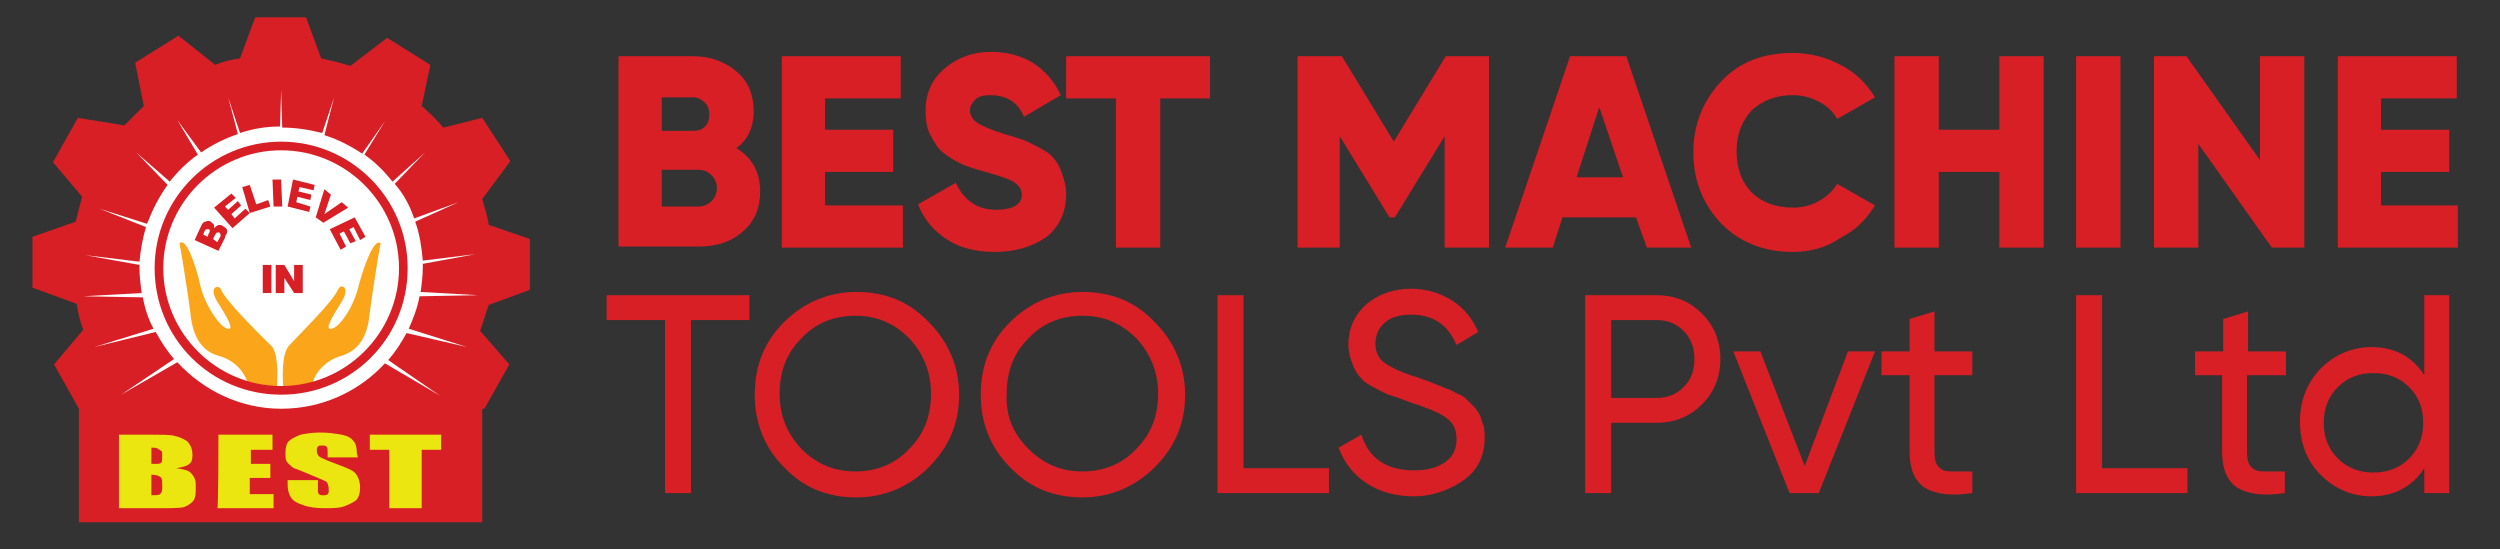 <?xml version="1.0" encoding="utf-8"?>
<!-- Generator: Adobe Illustrator 23.0.5, SVG Export Plug-In . SVG Version: 6.00 Build 0)  -->
<svg version="1.1" id="Layer_1" xmlns="http://www.w3.org/2000/svg" xmlns:xlink="http://www.w3.org/1999/xlink" x="0px" y="0px"
	 width="231.2px" height="50.8px" viewBox="0 0 231.2 50.8" style="enable-background:new 0 0 231.2 50.8;" xml:space="preserve">
<rect x="0" y="0" width="231.2" height="50.8" fill="#333333" stroke="none"/>
<style type="text/css">
	.st0{fill:#D91F26;}
	.st1{fill:#FFFFFF;}
	.st2{fill:#FAA51A;}
	.st3{fill:#EBE610;}
</style>
<g>
	<path class="st0" d="M44.4,30.6l2.7,3.1l-2.3,4.1h-0.2v10.5H7.3V37.8L5,33.7l2.7-3.2c-0.3-0.8-0.5-1.6-0.6-2.4L3,26.6v-4.7l4-1.4
		c0.2-0.8,0.4-1.6,0.6-2.3L4.9,15l2.3-4.1l4.3,0.7c0.6-0.6,1.2-1.2,1.8-1.8l-0.8-4l4-2.5L19.9,6c0.7-0.3,1.5-0.5,2.3-0.6l1.4-3.8
		h4.7l1.4,3.8c0.9,0.2,1.8,0.4,2.7,0.7l3.4-2.6l4,2.5L39,9.8c0.7,0.6,1.4,1.3,2,2l3.6-0.9l2.6,4l-2.6,3.5c0.2,0.8,0.5,1.6,0.6,2.4
		l3.8,1.3v4.7l-3.8,1.4C44.9,29,44.7,29.8,44.4,30.6z"/>
	<g>
		<g>
			<g>
				<polygon class="st1" points="26.5,21 26.4,21 26.2,13.9 				"/>
				<polygon class="st1" points="25.8,13.9 25.6,21 25.5,21 				"/>
			</g>
		</g>
	</g>
	<g>
		<g>
			<g>
				<polygon class="st1" points="25.8,13.9 25.6,21 25.5,21 				"/>
				<polygon class="st1" points="26.5,21 26.4,21 26.2,13.9 				"/>
			</g>
		</g>
	</g>
	<g>
		<g>
			<polygon class="st1" points="25.8,13.9 25.6,21 25.5,21 			"/>
		</g>
	</g>
	<g>
		<g>
			<path class="st1" d="M43.2,32.1l-5.4-1.7c0.4-0.9,0.8-1.9,1-3l5.4-0.1L38.9,27c0.1-0.7,0.2-1.5,0.2-2.3c0-0.1,0-0.2,0-0.3
				l4.9-0.9l-4.9,0.6c-0.1-1.2-0.3-2.5-0.7-3.6l4-1.8l-4.1,1.5c-0.4-1.2-1-2.3-1.8-3.2l2.8-2.9l-3,2.7c-0.8-1-1.6-1.8-2.6-2.5
				l1.9-3.1l-2.1,3c-1.1-0.7-2.2-1.3-3.5-1.7L30.9,9l-1.1,3.3c-1.2-0.3-2.4-0.5-3.7-0.5L26,8.3v0.9V8.3l-0.1,3.4
				c-1.3,0-2.5,0.2-3.7,0.6L21.1,9l0.9,3.4c-1.2,0.4-2.4,1-3.4,1.7l-2.2-3l1.9,3.2c-1,0.7-1.9,1.6-2.6,2.5l-3.1-2.7l2.9,3
				c-0.8,1.1-1.4,2.3-1.9,3.6l-4.4-1.4l4.3,1.7c-0.3,1-0.5,2.1-0.6,3.2l-5-0.6l5,0.9c0,0.1,0,0.2,0,0.3c0,0.8,0.1,1.5,0.2,2.3
				l-5.4,0.3l5.5,0.1c0.2,1,0.5,2,1,2.9l-5.5,1.7l5.7-1.4c0.5,0.9,1,1.7,1.7,2.5l-4.9,3.3l5.2-3c2.4,2.6,5.8,4.3,9.6,4.3
				s7.2-1.6,9.6-4.2l5.1,3l-4.8-3.3c0.7-0.8,1.2-1.6,1.7-2.5L43.2,32.1z"/>
		</g>
	</g>
	<path class="st2" d="M35.2,22.5c-0.2,0.9-0.9,5.5-1,6.4s-0.3,3.3-2.6,4c-1.5,0.4-2.5,1.6-2.7,2.6c-0.9,0.3-1.8,0.4-2.7,0.4
		c-0.1-1.3-0.1-3.2,0.5-3.9c0.9-1,4.2-4.2,4.6-5.3c0.3-0.5,1.1-0.1,0.3,1.2c-0.8,1.3-1.7,2.7-0.9,2.5c0.8-0.2,2.1-2.2,2.5-4.1
		C33.7,24.5,34.6,22,35.2,22.5z"/>
	<path class="st2" d="M25.1,32c0.6,0.6,0.6,2.5,0.5,3.9c-1.1-0.1-2.1-0.3-2.7-0.5c-0.3-1-1.2-2.1-2.7-2.5c-2.2-0.6-2.5-3-2.6-4
		c-0.1-0.9-0.8-5.5-1-6.4c0.6-0.6,1.5,2,1.9,3.8s1.7,3.8,2.5,4.1c0.8,0.2-0.1-1.2-0.9-2.5s0-1.6,0.3-1.2C20.8,27.8,24.1,31,25.1,32z
		"/>
	<g>
		<path class="st0" d="M26,36.5c-6.5,0-11.7-5.2-11.7-11.7S19.6,13.1,26,13.1s11.7,5.2,11.7,11.7S32.5,36.5,26,36.5z M26,13.9
			c-6,0-10.9,4.9-10.9,10.9S20,35.7,26,35.7s10.9-4.9,10.9-10.9S32,13.9,26,13.9z"/>
	</g>
	<g>
		<path class="st0" d="M18,22.2l0.6-1.3c0.1-0.2,0.2-0.4,0.4-0.4c0.2-0.1,0.3-0.1,0.5,0c0.1,0.1,0.2,0.2,0.3,0.3c0,0.1,0,0.2,0,0.3
			c0.1-0.1,0.2-0.2,0.4-0.3c0.1,0,0.3,0,0.4,0.1s0.2,0.1,0.3,0.2c0.1,0.1,0.1,0.2,0.1,0.3c0,0.1,0,0.2-0.1,0.3
			c-0.1,0.2-0.1,0.3-0.1,0.3l-0.6,1.2L18,22.2z M19.2,21.9l0.1-0.3c0.1-0.1,0.1-0.2,0.1-0.3c0-0.1-0.1-0.1-0.1-0.1
			c-0.1,0-0.1,0-0.2,0s-0.1,0.1-0.2,0.2l-0.1,0.3L19.2,21.9z M20.1,22.4l0.2-0.4c0.1-0.1,0.1-0.2,0.1-0.3c0-0.1-0.1-0.1-0.1-0.2
			c-0.1,0-0.1,0-0.2,0s-0.1,0.1-0.2,0.2l-0.2,0.4L20.1,22.4z"/>
		<path class="st0" d="M19.8,19.2l1.6-1.3l0.4,0.4l-1,0.8l0.3,0.3l0.9-0.8l0.3,0.4l-0.9,0.8l0.3,0.4l1-0.9l0.4,0.4l-1.6,1.4
			L19.8,19.2z"/>
		<path class="st0" d="M22.4,17.3l0.7-0.2l0.6,1.8l1.1-0.4l0.2,0.6l-1.9,0.6L22.4,17.3z"/>
		<path class="st0" d="M25.2,16.6H26l0.1,2.5h-0.8L25.2,16.6z"/>
		<path class="st0" d="M27.1,16.6l2,0.5L29,17.6l-1.3-0.3l-0.1,0.4l1.2,0.3l-0.1,0.5l-1.2-0.3l-0.1,0.5l1.3,0.4l-0.1,0.5l-2-0.5
			L27.1,16.6z"/>
		<path class="st0" d="M30,17.5l0.6,0.5L30,19.8l1.6-1.1l0.6,0.5l-2.3,1.4l-0.7-0.5L30,17.5z"/>
		<path class="st0" d="M32.8,20.1l1,1.8l-0.5,0.3L32.7,21l-0.4,0.2l0.6,1.1l-0.5,0.2l-0.6-1.1l-0.4,0.2l0.6,1.2l-0.5,0.3l-1-1.9
			L32.8,20.1z"/>
	</g>
	<g>
		<rect x="24.3" y="24.5" class="st0" width="0.8" height="2.6"/>
		<polygon class="st0" points="27.2,24.5 27.2,26 26.3,24.5 25.5,24.5 25.5,27.1 26.3,27.1 26.3,25.7 27.2,27.1 28,27.1 28,24.5 		
			"/>
	</g>
	<g>
		<path class="st3" d="M11,40.2h3c0.9,0,1.7,0,2.1,0.1c0.5,0.1,0.9,0.3,1.2,0.5c0.3,0.3,0.5,0.7,0.5,1.3c0,0.4-0.1,0.7-0.3,0.8
			c-0.2,0.2-0.6,0.3-1.2,0.4c0.7,0.1,1.2,0.2,1.4,0.5c0.2,0.2,0.4,0.5,0.4,1v0.6c0,0.5-0.1,0.8-0.3,1c-0.2,0.2-0.5,0.4-0.8,0.5
			C16.6,47,15.8,47,14.6,47H11V40.2L11,40.2z M14,41.4v1.5c0.1,0,0.2,0,0.3,0c0.3,0,0.5,0,0.6-0.1s0.1-0.3,0.1-0.7
			c0-0.2,0-0.4-0.1-0.4c-0.1-0.1-0.2-0.1-0.3-0.2C14.5,41.4,14.3,41.4,14,41.4z M14,43.9v1.9c0.4,0,0.7,0,0.8-0.1s0.2-0.2,0.2-0.5
			v-0.6c0-0.3-0.1-0.5-0.2-0.5C14.7,44,14.4,43.9,14,43.9z"/>
		<path class="st3" d="M20.2,40.2h5v1.4h-2v1.3H25v1.3h-1.9v1.5h2.2V47h-5.2C20.2,47,20.2,40.2,20.2,40.2z"/>
		<path class="st3" d="M33.1,42.3h-2.8v-0.5c0-0.2,0-0.4-0.1-0.5s-0.2-0.1-0.4-0.1c-0.2,0-0.3,0-0.4,0.1s-0.1,0.2-0.1,0.4
			s0.1,0.4,0.2,0.5s0.4,0.2,0.8,0.4c1.3,0.5,2.2,0.8,2.5,1.1s0.5,0.8,0.5,1.4c0,0.5-0.1,0.8-0.3,1.1c-0.2,0.2-0.6,0.4-1.1,0.6
			C31.4,47,30.7,47,30,47c-0.8,0-1.5-0.1-2-0.3c-0.6-0.2-0.9-0.4-1.1-0.7s-0.3-0.7-0.3-1.2v-0.4h2.8v0.8c0,0.3,0,0.4,0.1,0.5
			s0.2,0.1,0.4,0.1s0.3,0,0.4-0.1s0.1-0.2,0.1-0.4c0-0.4-0.1-0.7-0.3-0.8c-0.2-0.1-0.7-0.3-1.4-0.6s-1.2-0.5-1.5-0.6
			c-0.2-0.1-0.4-0.3-0.6-0.5s-0.2-0.5-0.2-0.9c0-0.5,0.1-0.9,0.3-1.1s0.6-0.4,1.1-0.6c0.5-0.1,1.1-0.2,1.8-0.2c0.8,0,1.4,0.1,2,0.2
			c0.5,0.1,0.9,0.3,1.1,0.6c0.2,0.2,0.3,0.6,0.3,1.1L33.1,42.3L33.1,42.3z"/>
		<path class="st3" d="M40.8,40.2v1.4H39V47h-3v-5.4h-1.8v-1.4C34.2,40.2,40.8,40.2,40.8,40.2z"/>
	</g>
</g>
<g>
	<g>
		<path class="st0" d="M68.1,13.7c1.5,0.9,2.2,2.3,2.2,4c0,1.5-0.5,2.8-1.6,3.7c-1.1,1-2.5,1.4-4.1,1.4h-7.4V5.2h6.9
			c1.6,0,2.9,0.5,4,1.4c1.1,0.9,1.6,2.2,1.6,3.7C69.7,11.7,69.2,12.9,68.1,13.7z M64.1,9h-2.9v3.1h2.9c0.5,0,0.8-0.1,1.1-0.4
			c0.3-0.3,0.4-0.7,0.4-1.1s-0.1-0.8-0.4-1.1C64.9,9.2,64.5,9,64.1,9z M64.6,19.1c0.5,0,0.9-0.2,1.2-0.5c0.3-0.3,0.5-0.7,0.5-1.2
			s-0.2-0.9-0.5-1.2c-0.3-0.3-0.7-0.5-1.2-0.5h-3.4v3.4H64.6z"/>
		<path class="st0" d="M76.4,19h7.1v3.9H72.3V5.2h11v3.9h-7v2.9h6.3v3.9h-6.3V19z"/>
		<path class="st0" d="M92,23.3c-1.8,0-3.3-0.4-4.5-1.2c-1.2-0.8-2.1-1.9-2.6-3.2l3.5-2c0.7,1.6,2,2.5,3.7,2.5
			c1.6,0,2.4-0.5,2.4-1.4c0-0.5-0.3-0.9-0.8-1.2c-0.5-0.3-1.5-0.6-2.9-1c-0.7-0.2-1.4-0.4-2-0.7c-0.6-0.3-1.1-0.6-1.6-1
			S86.3,13,86,12.4s-0.4-1.3-0.4-2.2c0-1.6,0.6-2.9,1.8-3.9s2.6-1.5,4.2-1.5c1.5,0,2.7,0.3,3.9,1c1.1,0.7,2,1.7,2.6,3l-3.4,2
			c-0.3-0.7-0.7-1.2-1.2-1.5C93,9,92.4,8.8,91.6,8.8c-0.6,0-1.1,0.1-1.4,0.4s-0.5,0.6-0.5,1c0,0.4,0.2,0.8,0.6,1.1
			c0.4,0.3,1.3,0.7,2.6,1.1c0.7,0.2,1.3,0.4,1.6,0.5c0.4,0.1,0.9,0.4,1.5,0.7c0.6,0.3,1.1,0.6,1.4,1c0.3,0.3,0.6,0.8,0.8,1.4
			c0.2,0.6,0.4,1.2,0.4,1.9c0,1.7-0.6,3-1.8,4C95.5,22.8,93.9,23.3,92,23.3z"/>
		<path class="st0" d="M111.9,5.2v3.9h-4.6v13.8h-4.1V9.1h-4.6V5.2H111.9z"/>
		<path class="st0" d="M137.7,5.2v17.7h-4.1V12.6l-4.6,7.5h-0.5l-4.6-7.5v10.3H120V5.2h4.1l4.8,7.9l4.8-7.9H137.7z"/>
		<path class="st0" d="M152.3,22.9l-1-2.8h-6.8l-0.9,2.8h-4.4l6-17.7h5.2l6,17.7H152.3z M145.8,16.4h4.3l-2.2-6.5L145.8,16.4z"/>
		<path class="st0" d="M165.8,23.3c-2.7,0-4.9-0.9-6.6-2.6c-1.7-1.8-2.6-4-2.6-6.6s0.9-4.8,2.6-6.6c1.7-1.8,3.9-2.6,6.6-2.6
			c1.6,0,3.1,0.4,4.4,1.1c1.4,0.7,2.4,1.7,3.2,3l-3.5,2c-0.4-0.7-0.9-1.2-1.7-1.6s-1.5-0.6-2.4-0.6c-1.6,0-2.8,0.5-3.8,1.4
			c-0.9,1-1.4,2.2-1.4,3.8s0.5,2.9,1.4,3.8s2.2,1.4,3.8,1.4c0.9,0,1.7-0.2,2.4-0.6c0.7-0.4,1.3-0.9,1.7-1.6l3.5,2
			c-0.8,1.3-1.8,2.3-3.2,3C168.9,22.9,167.4,23.3,165.8,23.3z"/>
		<path class="st0" d="M184.9,5.2h4.1v17.7h-4.1v-7h-5.6v7h-4.1V5.2h4.1V12h5.6V5.2z"/>
		<path class="st0" d="M192,5.2h4.1v17.7H192V5.2z"/>
		<path class="st0" d="M209,5.2h4.1v17.7h-3l-6.8-9.6v9.6h-4.1V5.2h3l6.8,9.6V5.2z"/>
		<path class="st0" d="M220.2,19h7.1v3.9h-11.1V5.2h11v3.9h-7v2.9h6.3v3.9h-6.3V19z"/>
	</g>
	<g>
		<path class="st0" d="M69.3,27.3v2.3h-5.4v16h-2.4v-16h-5.4v-2.3H69.3z"/>
		<path class="st0" d="M85.9,43.2c-1.8,1.8-4.1,2.8-6.7,2.8c-2.7,0-4.9-0.9-6.7-2.8c-1.8-1.8-2.7-4.1-2.7-6.7c0-2.7,0.9-4.9,2.7-6.7
			s4.1-2.8,6.7-2.8c2.7,0,4.9,0.9,6.7,2.8c1.8,1.8,2.8,4.1,2.8,6.7C88.7,39.1,87.8,41.3,85.9,43.2z M74.1,41.5c1.4,1.4,3,2.1,5,2.1
			c2,0,3.7-0.7,5-2.1c1.4-1.4,2-3.1,2-5.1c0-2-0.7-3.7-2-5.1c-1.4-1.4-3-2.1-5-2.1c-2,0-3.7,0.7-5,2.1c-1.4,1.4-2,3.1-2,5.1
			C72.1,38.5,72.8,40.1,74.1,41.5z"/>
		<path class="st0" d="M106.8,43.2c-1.8,1.8-4.1,2.8-6.7,2.8c-2.7,0-4.9-0.9-6.7-2.8c-1.8-1.8-2.7-4.1-2.7-6.7
			c0-2.7,0.9-4.9,2.7-6.7s4.1-2.8,6.7-2.8c2.7,0,4.9,0.9,6.7,2.8c1.8,1.8,2.8,4.1,2.8,6.7C109.6,39.1,108.7,41.3,106.8,43.2z
			 M95.1,41.5c1.4,1.4,3,2.1,5,2.1c2,0,3.7-0.7,5-2.1c1.4-1.4,2-3.1,2-5.1c0-2-0.7-3.7-2-5.1c-1.4-1.4-3-2.1-5-2.1
			c-2,0-3.7,0.7-5,2.1c-1.4,1.4-2,3.1-2,5.1C93,38.5,93.7,40.1,95.1,41.5z"/>
		<path class="st0" d="M115,43.3h7.9v2.3h-10.3V27.3h2.4V43.3z"/>
		<path class="st0" d="M130.8,45.9c-1.7,0-3.2-0.4-4.4-1.2s-2.1-1.9-2.6-3.3l2.1-1.2c0.7,2.2,2.3,3.3,4.9,3.3c1.3,0,2.2-0.3,2.9-0.8
			s1-1.2,1-2.1c0-0.9-0.3-1.5-1-2s-1.8-0.9-3.3-1.4c-0.8-0.3-1.3-0.5-1.7-0.6c-0.4-0.1-0.9-0.4-1.5-0.7c-0.6-0.3-1.1-0.6-1.3-0.9
			c-0.3-0.3-0.6-0.7-0.8-1.3c-0.2-0.5-0.4-1.1-0.4-1.8c0-1.6,0.6-2.8,1.7-3.8c1.1-0.9,2.5-1.4,4.1-1.4c1.4,0,2.7,0.4,3.8,1.1
			c1.1,0.7,1.9,1.7,2.4,2.9l-2,1.2c-0.8-1.9-2.2-2.8-4.2-2.8c-1,0-1.8,0.2-2.4,0.7c-0.6,0.5-0.9,1.2-0.9,2c0,0.8,0.3,1.4,0.9,1.8
			c0.6,0.4,1.6,0.9,3,1.3c0.5,0.2,0.9,0.3,1.1,0.4c0.2,0.1,0.5,0.2,1,0.4c0.4,0.2,0.8,0.3,1,0.4c0.2,0.1,0.5,0.3,0.8,0.4
			s0.6,0.4,0.8,0.6c0.2,0.2,0.4,0.4,0.6,0.6c0.2,0.3,0.4,0.5,0.5,0.8c0.1,0.3,0.2,0.6,0.3,0.9c0.1,0.3,0.1,0.7,0.1,1.1
			c0,1.6-0.6,2.9-1.8,3.8S132.6,45.9,130.8,45.9z"/>
		<path class="st0" d="M153.2,27.3c1.7,0,3.1,0.6,4.2,1.7c1.1,1.1,1.7,2.5,1.7,4.2c0,1.7-0.6,3.1-1.7,4.2c-1.1,1.1-2.5,1.7-4.2,1.7
			h-4.2v6.5h-2.4V27.3H153.2z M153.2,36.8c1,0,1.8-0.3,2.5-1c0.7-0.7,1-1.5,1-2.6c0-1-0.3-1.9-1-2.6c-0.7-0.7-1.5-1-2.5-1h-4.2v7.2
			H153.2z"/>
		<path class="st0" d="M170.9,32.5h2.5l-5.2,13.1h-2.7l-5.2-13.1h2.5l4.1,10.6L170.9,32.5z"/>
		<path class="st0" d="M182.4,34.7h-3.5v7.1c0,0.6,0.1,1.1,0.4,1.4c0.3,0.3,0.6,0.4,1.2,0.4s1.2,0,1.9,0v2c-2,0.3-3.4,0.1-4.4-0.5
			c-0.9-0.6-1.4-1.7-1.4-3.3v-7.1H174v-2.2h2.6v-3l2.3-0.7v3.7h3.5V34.7z"/>
		<path class="st0" d="M194.4,43.3h7.9v2.3h-10.3V27.3h2.4V43.3z"/>
		<path class="st0" d="M211.3,34.7h-3.5v7.1c0,0.6,0.1,1.1,0.4,1.4c0.3,0.3,0.6,0.4,1.2,0.4s1.2,0,1.9,0v2c-2,0.3-3.4,0.1-4.4-0.5
			c-0.9-0.6-1.4-1.7-1.4-3.3v-7.1H203v-2.2h2.6v-3l2.3-0.7v3.7h3.5V34.7z"/>
		<path class="st0" d="M224.2,27.3h2.3v18.3h-2.3v-2.3c-1.1,1.7-2.8,2.6-4.9,2.6c-1.8,0-3.4-0.7-4.7-2c-1.3-1.3-1.9-3-1.9-4.9
			s0.6-3.5,1.9-4.9c1.3-1.3,2.9-2,4.7-2c2.2,0,3.8,0.9,4.9,2.6V27.3z M219.5,43.7c1.3,0,2.4-0.4,3.3-1.3c0.9-0.9,1.3-2,1.3-3.3
			s-0.4-2.4-1.3-3.3c-0.9-0.9-2-1.3-3.3-1.3c-1.3,0-2.4,0.4-3.3,1.3c-0.9,0.9-1.3,2-1.3,3.3s0.4,2.4,1.3,3.3
			C217.1,43.3,218.2,43.7,219.5,43.7z"/>
	</g>
</g>
</svg>
